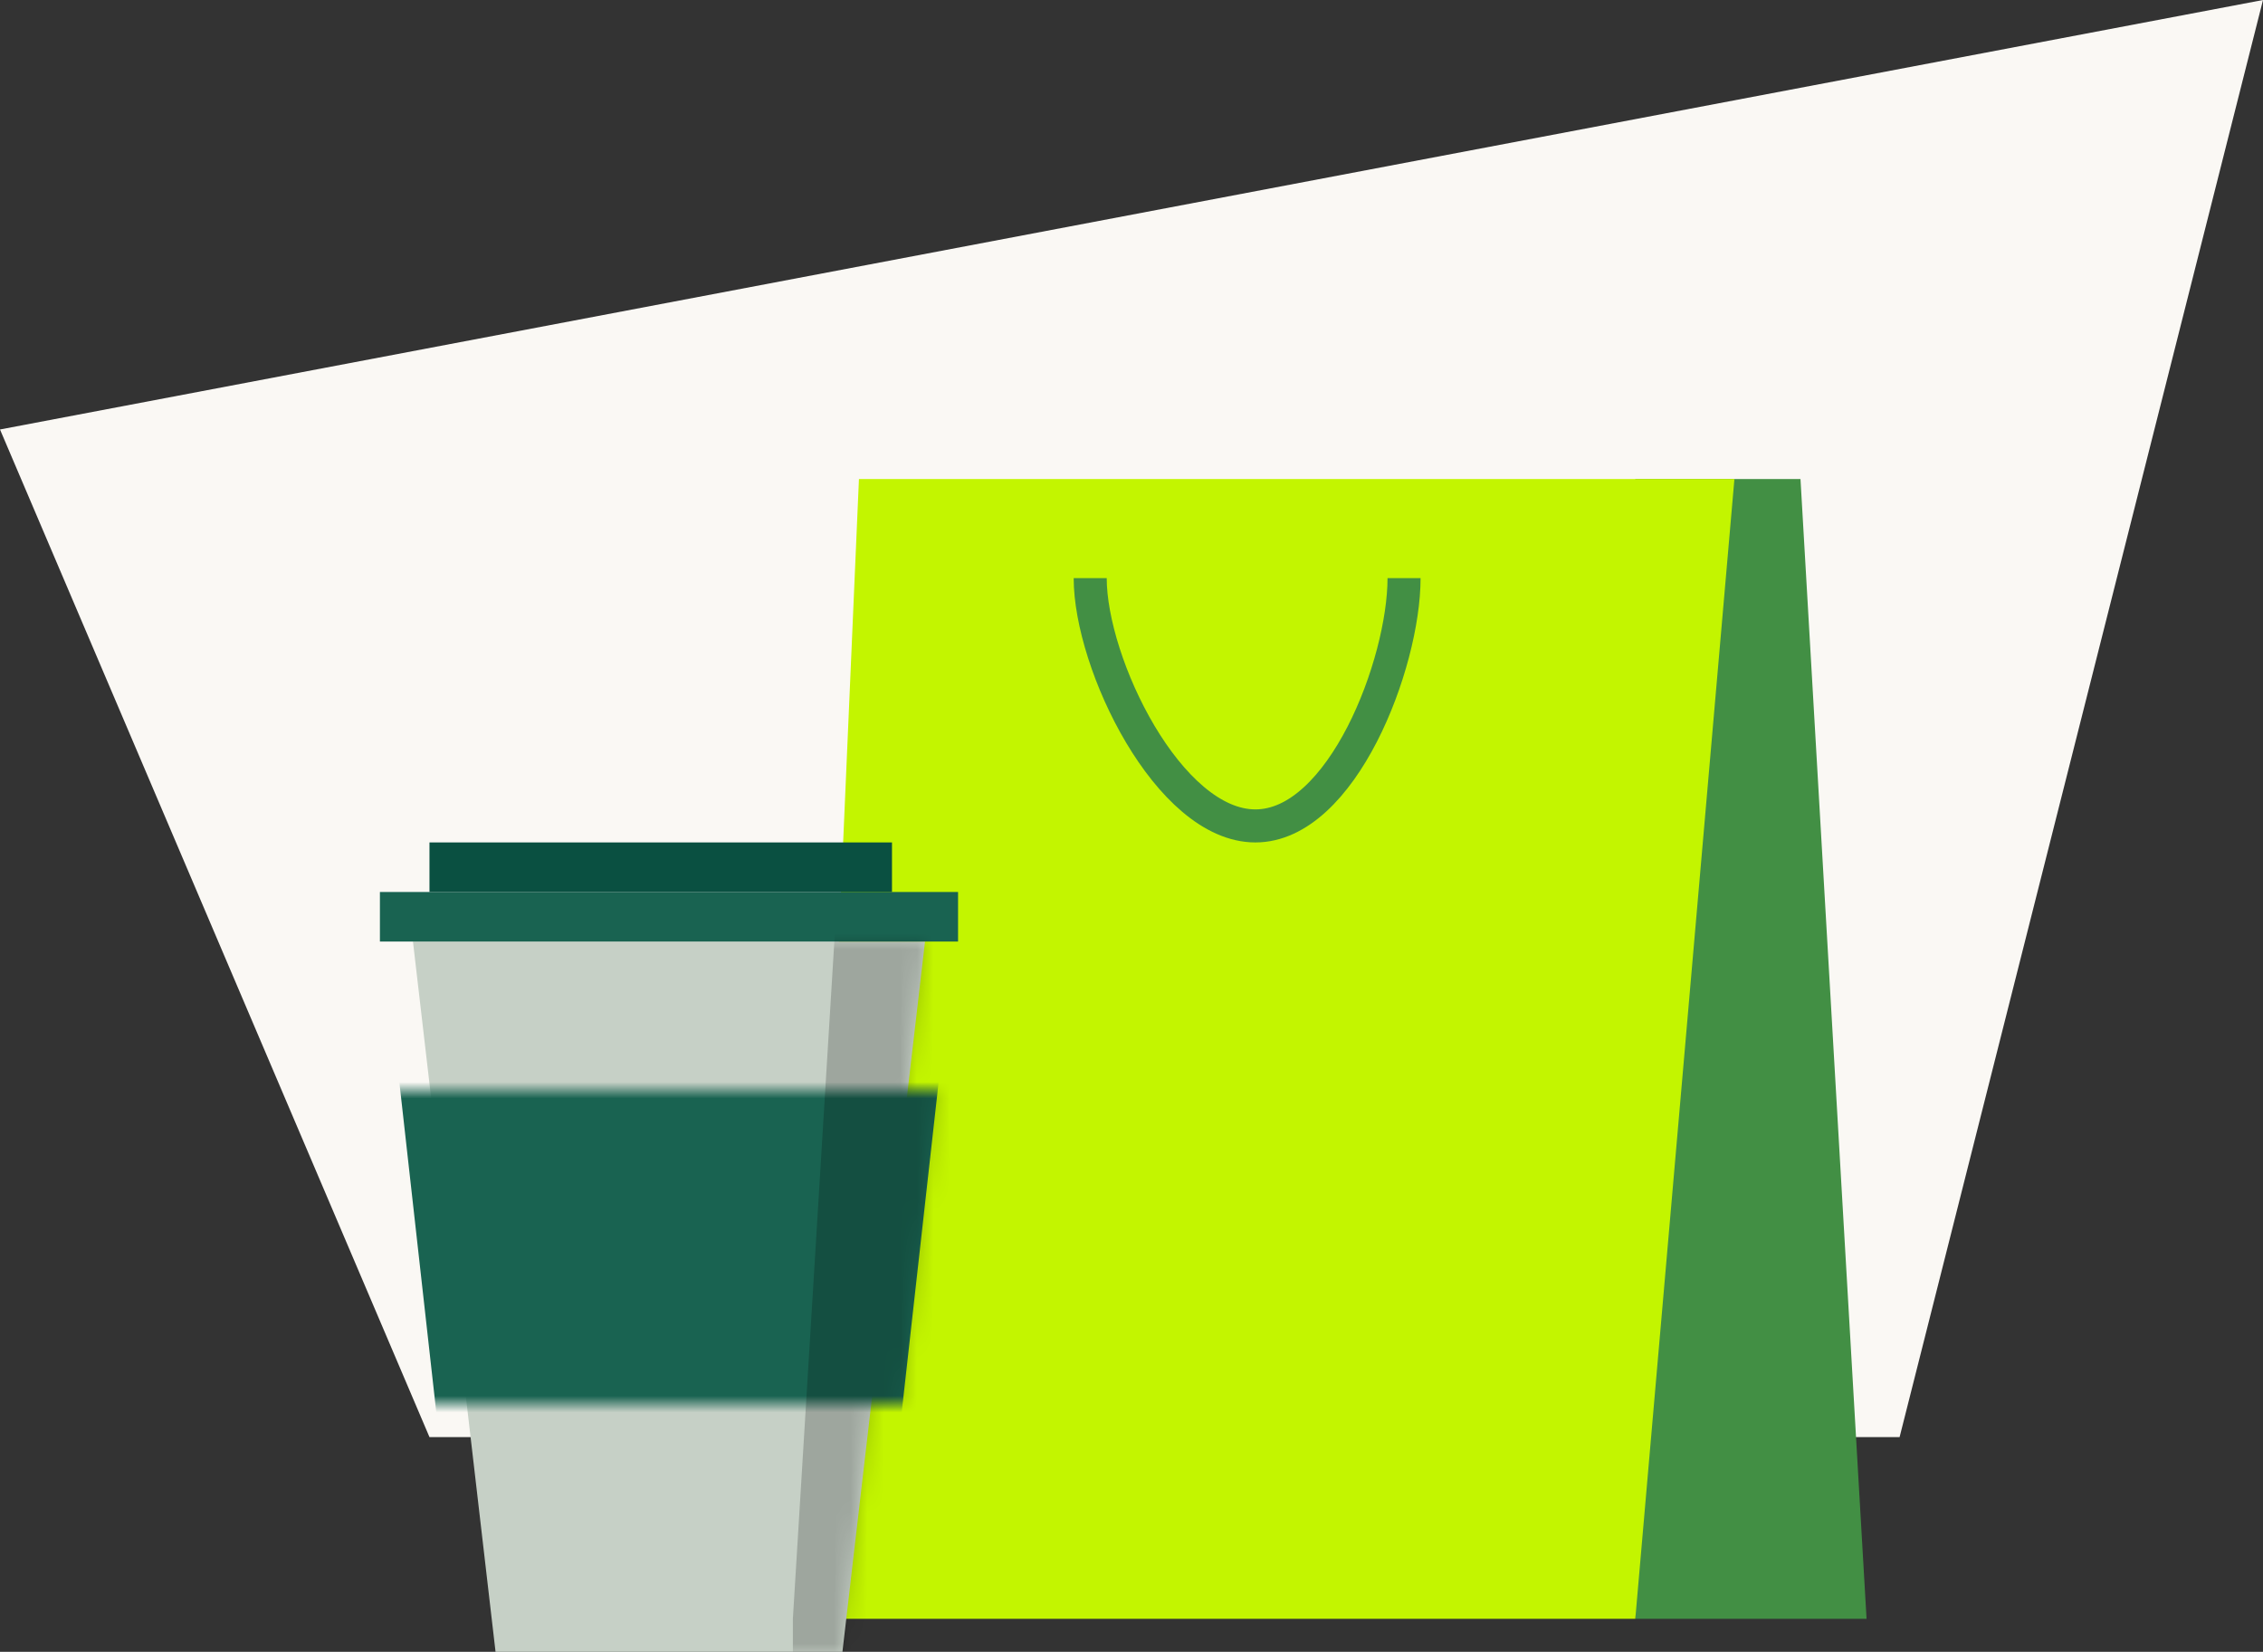<svg fill="none" viewBox="0 0 137 100" xmlns="http://www.w3.org/2000/svg" xmlns:xlink="http://www.w3.org/1999/xlink"><rect x="0" y="0" width="137" height="100" fill="#333333" stroke="none"/><mask id="a" height="19" maskUnits="userSpaceOnUse" width="38" x="22" y="66"><path d="m22 66h38v19h-38z" fill="#d9d9d9"/></mask><mask id="b" height="43" maskUnits="userSpaceOnUse" width="35" x="23" y="57"><path d="m25 57h31l-5 43h-21z" fill="#c6d0c6"/><g fill="none" mask="url(#c)"><path d="m23 55h35l-5.147 46h-24.706z" fill="#196351"/></g></mask><mask id="c" fill="none" height="19" maskUnits="userSpaceOnUse" width="38" x="22" y="66"><path d="m22 66h38v19h-38z" fill="#d9d9d9"/></mask><path d="m0 26 137-26-22 87h-89z" fill="#faf8f4"/><path d="m99 29h10l4 69h-14z" fill="#428f44"/><path d="m52 29h53l-6 69h-50z" fill="#c3f500"/><path d="m85 35c0 5.193-3.753 15-9 15s-10-9.807-10-15" stroke="#428f44" stroke-width="2"/><path d="m25 57h31l-5 43h-21z" fill="#c6d0c6"/><g mask="url(#a)"><path d="m23 55h35l-5.147 46h-24.706z" fill="#196351"/></g><path d="m23 54h35v3h-35z" fill="#196351"/><path d="m26 51h28v3h-28z" fill="#0a5041"/><g mask="url(#b)"><path d="m51 49h10v53h-13v-4z" fill="#000" fill-opacity=".2"/></g></svg>
